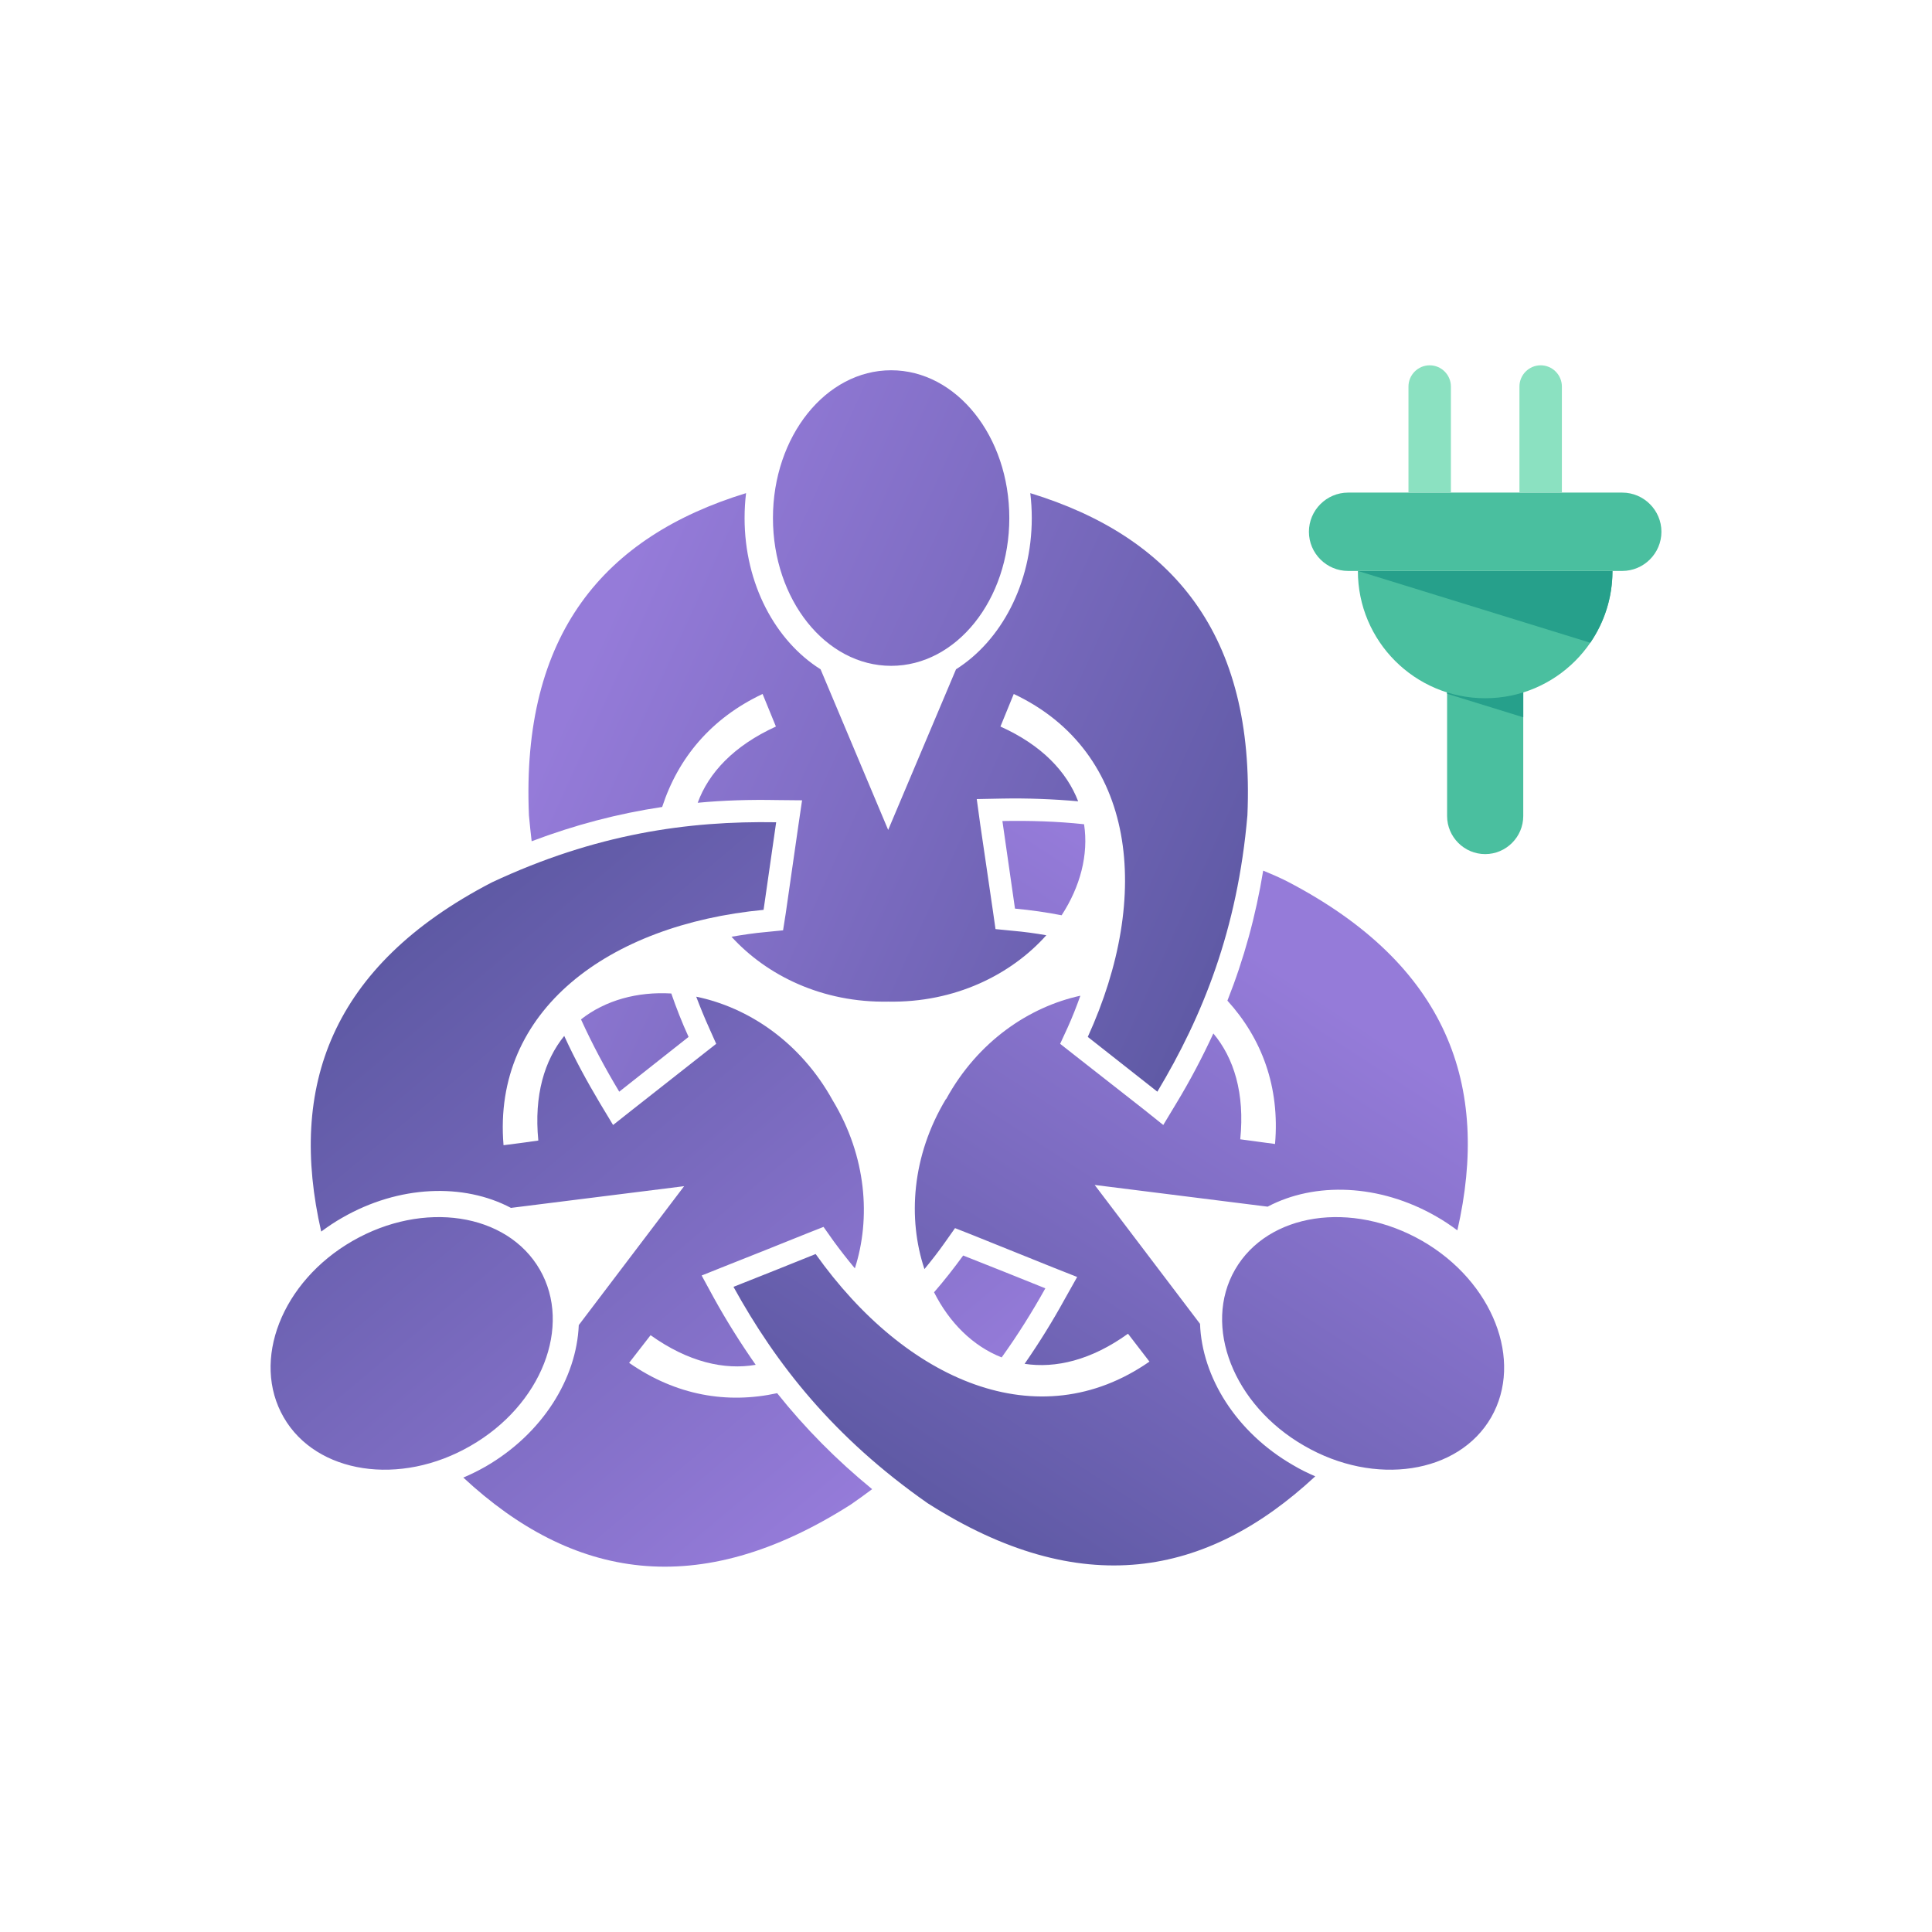 <?xml version="1.0" encoding="UTF-8"?>
<!DOCTYPE svg PUBLIC "-//W3C//DTD SVG 1.1//EN" "http://www.w3.org/Graphics/SVG/1.1/DTD/svg11.dtd">
<!-- Creator: CorelDRAW 2018 (64-Bit) -->
<svg xmlns="http://www.w3.org/2000/svg" xml:space="preserve" width="256px" height="256px" version="1.1" style="shape-rendering:geometricPrecision; text-rendering:geometricPrecision; image-rendering:optimizeQuality; fill-rule:evenodd; clip-rule:evenodd"
viewBox="0 0 256 256"
 xmlns:xlink="http://www.w3.org/1999/xlink">
 <defs>
  <style type="text/css">
   <![CDATA[
    .fil0 {fill:none}
    .fil5 {fill:#26A08B}
    .fil4 {fill:#4ABF9F}
    .fil6 {fill:#8BE1C1}
    .fil2 {fill:url(#id0)}
    .fil3 {fill:url(#id1)}
    .fil1 {fill:url(#id2)}
   ]]>
  </style>
  <linearGradient id="id0" gradientUnits="userSpaceOnUse" x1="70.02" y1="104.999" x2="156.889" y2="144.468">
   <stop offset="0" style="stop-opacity:1; stop-color:#957BD9"/>
   <stop offset="1" style="stop-opacity:1; stop-color:#5E59A4"/>
  </linearGradient>
  <linearGradient id="id1" gradientUnits="userSpaceOnUse" xlink:href="#id0" x1="112.059" y1="199.929" x2="51.078" y2="127.216">
  </linearGradient>
  <linearGradient id="id2" gradientUnits="userSpaceOnUse" xlink:href="#id0" x1="182.84" y1="137.145" x2="135.925" y2="209.174">
  </linearGradient>
 </defs>
 <g id="Layer_x0020_1">
  <g id="_1844594500832">
   <polygon class="fil0" points="0,0 256,0 256,256 0,256 "/>
   <g>
    <path class="fil1" d="M159.01 175.417l-13.959 -18.405 22.917 2.877c6.244,-3.302 14.81,-3.041 22.362,1.307 0.98,0.556 1.896,1.177 2.778,1.831 4.381,-19.158 -1.242,-35.177 -22.59,-46.259 -1.046,-0.524 -2.092,-0.981 -3.138,-1.406 -0.981,5.983 -2.55,11.704 -4.741,17.229 4.545,5.001 6.964,11.409 6.31,18.994 -1.537,-0.196 -3.073,-0.425 -4.61,-0.621 0.621,-6.114 -0.85,-10.789 -3.563,-14.025 -1.439,3.105 -3.041,6.178 -4.904,9.252l-1.733 2.876 -2.615 -2.092c-3.073,-2.419 -6.146,-4.805 -9.219,-7.225l-1.831 -1.438 0.981 -2.125c0.621,-1.373 1.177,-2.779 1.7,-4.25 -6.768,1.471 -13.6,6.048 -17.785,13.698l-0.033 0c-4.544,7.552 -5.067,15.856 -2.844,22.525 0.948,-1.144 1.864,-2.321 2.714,-3.531l1.34 -1.896 2.158 0.85c3.629,1.471 7.258,2.91 10.886,4.381l3.139 1.242 -1.635 2.91c-1.635,2.975 -3.4,5.819 -5.329,8.598 4.087,0.621 8.795,-0.458 13.699,-3.989 0.947,1.242 1.896,2.452 2.844,3.694 -14.712,10.233 -32.268,2.583 -44.233,-14.254 -3.629,1.472 -7.258,2.91 -10.886,4.349 5.623,10.2 13.24,19.942 25.728,28.671 20.302,12.946 36.975,9.807 51.36,-3.564 -0.981,-0.425 -1.995,-0.915 -2.975,-1.504 -7.52,-4.348 -12.031,-11.638 -12.293,-18.7zm38.577 12.391c-4.315,7.486 -15.43,9.186 -24.78,3.759 -9.383,-5.394 -13.47,-15.855 -9.154,-23.342 4.348,-7.519 15.43,-9.186 24.813,-3.792 9.35,5.394 13.437,15.856 9.121,23.375zm-56.917 -66.529c-1.994,-0.392 -4.054,-0.687 -6.179,-0.883 -0.556,-3.89 -1.111,-7.748 -1.667,-11.605 3.563,-0.066 7.16,0.032 10.821,0.425 0.621,4.053 -0.523,8.303 -2.975,12.063z"/>
    <path class="fil2" d="M108.73 88.685l8.958 21.283 8.99 -21.283c5.95,-3.759 10.037,-11.312 10.037,-20.04 0,-1.112 -0.066,-2.224 -0.197,-3.302 18.765,5.754 29.816,18.634 28.77,42.696 -1.308,15.169 -5.951,26.644 -11.933,36.615 -3.073,-2.419 -6.146,-4.838 -9.219,-7.258 8.565,-18.765 6.407,-37.792 -9.808,-45.442 -0.589,1.439 -1.177,2.877 -1.765,4.316 5.524,2.484 8.794,6.015 10.298,9.905 -3.368,-0.294 -6.735,-0.425 -10.102,-0.359l-3.335 0.065 0.458 3.335c0.556,3.857 1.144,7.715 1.7,11.606l0.327 2.288 2.321 0.229c1.471,0.13 2.942,0.327 4.413,0.588 -4.675,5.231 -12.129,8.958 -20.955,8.794l0 0c-8.729,0.164 -16.085,-3.465 -20.76,-8.598 1.537,-0.261 3.04,-0.49 4.544,-0.621l2.289 -0.229 0.359 -2.288c0.556,-3.89 1.112,-7.748 1.668,-11.606l0.49 -3.334 -3.367 -0.033c-3.564,-0.066 -7.062,0.033 -10.462,0.36 1.439,-3.956 4.773,-7.552 10.364,-10.102 -0.589,-1.439 -1.177,-2.877 -1.766,-4.316 -6.865,3.237 -11.213,8.533 -13.306,14.973 -5.884,0.883 -11.605,2.387 -17.294,4.544 -0.13,-1.144 -0.261,-2.288 -0.359,-3.432 -1.046,-24.062 10.004,-36.942 28.769,-42.696 -0.131,1.078 -0.196,2.19 -0.196,3.302 0,8.728 4.086,16.281 10.069,20.04zm-19.779 42.958c0.654,1.896 1.406,3.825 2.289,5.753 -3.074,2.42 -6.114,4.839 -9.187,7.258 -1.831,-3.04 -3.531,-6.211 -5.067,-9.579 3.236,-2.55 7.486,-3.694 11.965,-3.432zm29.129 -82.581c8.663,0 15.659,8.761 15.659,19.583 0,10.821 -6.996,19.582 -15.659,19.582 -8.664,0 -15.66,-8.761 -15.66,-19.582 0,-10.822 6.996,-19.583 15.66,-19.583z"/>
    <path class="fil3" d="M67.701 160.052l22.95 -2.877 -13.96 18.406c-0.294,7.061 -4.773,14.352 -12.324,18.732 -0.981,0.556 -1.962,1.047 -2.975,1.472 14.384,13.371 31.057,16.509 51.359,3.563 0.948,-0.654 1.896,-1.34 2.812,-2.027 -4.708,-3.858 -8.86,-8.042 -12.587,-12.717 -6.604,1.438 -13.371,0.327 -19.615,-4.021 0.948,-1.21 1.896,-2.452 2.844,-3.662 5.002,3.564 9.775,4.643 13.927,3.923 -1.962,-2.811 -3.825,-5.753 -5.558,-8.892l-1.602 -2.942 3.106 -1.242c3.629,-1.439 7.258,-2.878 10.887,-4.348l2.157 -0.851 1.341 1.896c0.882,1.21 1.83,2.42 2.811,3.597 2.125,-6.604 1.569,-14.81 -2.942,-22.264l0 0c-4.283,-7.748 -11.214,-12.325 -18.079,-13.731 0.523,1.374 1.079,2.747 1.7,4.12l0.948 2.125 -1.831 1.438c-3.04,2.387 -6.113,4.806 -9.186,7.225l-2.648 2.092 -1.733 -2.876c-1.733,-2.91 -3.335,-5.852 -4.74,-8.925 -2.616,3.236 -4.021,7.846 -3.433,13.861 -1.536,0.229 -3.073,0.425 -4.609,0.621 -1.505,-17.85 13.894,-29.227 34.457,-31.188 0.556,-3.858 1.111,-7.748 1.667,-11.606 -11.638,-0.196 -23.898,1.504 -37.694,7.977 -21.348,11.083 -26.971,27.102 -22.59,46.259 0.883,-0.653 1.798,-1.275 2.779,-1.83 7.552,-4.348 16.117,-4.61 22.361,-1.308zm-30.109 27.756c4.315,7.486 15.43,9.186 24.78,3.759 9.383,-5.394 13.47,-15.855 9.154,-23.342 -4.348,-7.519 -15.431,-9.186 -24.813,-3.792 -9.383,5.394 -13.469,15.856 -9.121,23.375zm86.176 -16.575c1.341,-1.537 2.616,-3.171 3.858,-4.871 3.629,1.438 7.258,2.876 10.887,4.348 -1.733,3.106 -3.629,6.146 -5.787,9.154 -3.825,-1.504 -6.931,-4.61 -8.958,-8.631z"/>
    <g>
     <path class="fil4" d="M196.793 79.006l0 0c2.775,0 5.046,2.27 5.046,5.046l0 24.075c0,2.775 -2.271,5.046 -5.046,5.046l0 0c-2.775,0 -5.045,-2.271 -5.045,-5.046l0 -24.075c0,-2.776 2.27,-5.046 5.045,-5.046z"/>
     <polygon class="fil5" points="201.839,87.474 201.839,95.045 191.748,91.927 191.748,87.474 "/>
     <path class="fil4" d="M213.661 75.653c0,9.315 -7.552,16.867 -16.868,16.867 -9.316,0 -16.867,-7.552 -16.867,-16.867l33.735 0z"/>
     <path class="fil5" d="M213.661 75.653c0,3.529 -1.085,6.805 -2.939,9.513l-30.796 -9.513 33.735 0z"/>
     <path class="fil4" d="M178.629 75.653l36.329 0c2.854,0 5.19,-2.336 5.19,-5.19l0 0c0,-2.855 -2.336,-5.19 -5.19,-5.19l-36.329 0c-2.855,0 -5.19,2.335 -5.19,5.19l0 0c0,2.854 2.335,5.19 5.19,5.19z"/>
     <g>
      <path class="fil6" d="M186.63 65.273l5.622 0 0 -14.056c0,-1.547 -1.265,-2.811 -2.811,-2.811l0 0c-1.546,0 -2.811,1.264 -2.811,2.811l0 14.056z"/>
      <path class="fil6" d="M201.334 65.273l5.623 0 0 -14.056c0,-1.547 -1.265,-2.811 -2.811,-2.811l0 0c-1.547,0 -2.812,1.264 -2.812,2.811l0 14.056z"/>
     </g>
    </g>
   </g>
  </g>
 </g>
</svg>
